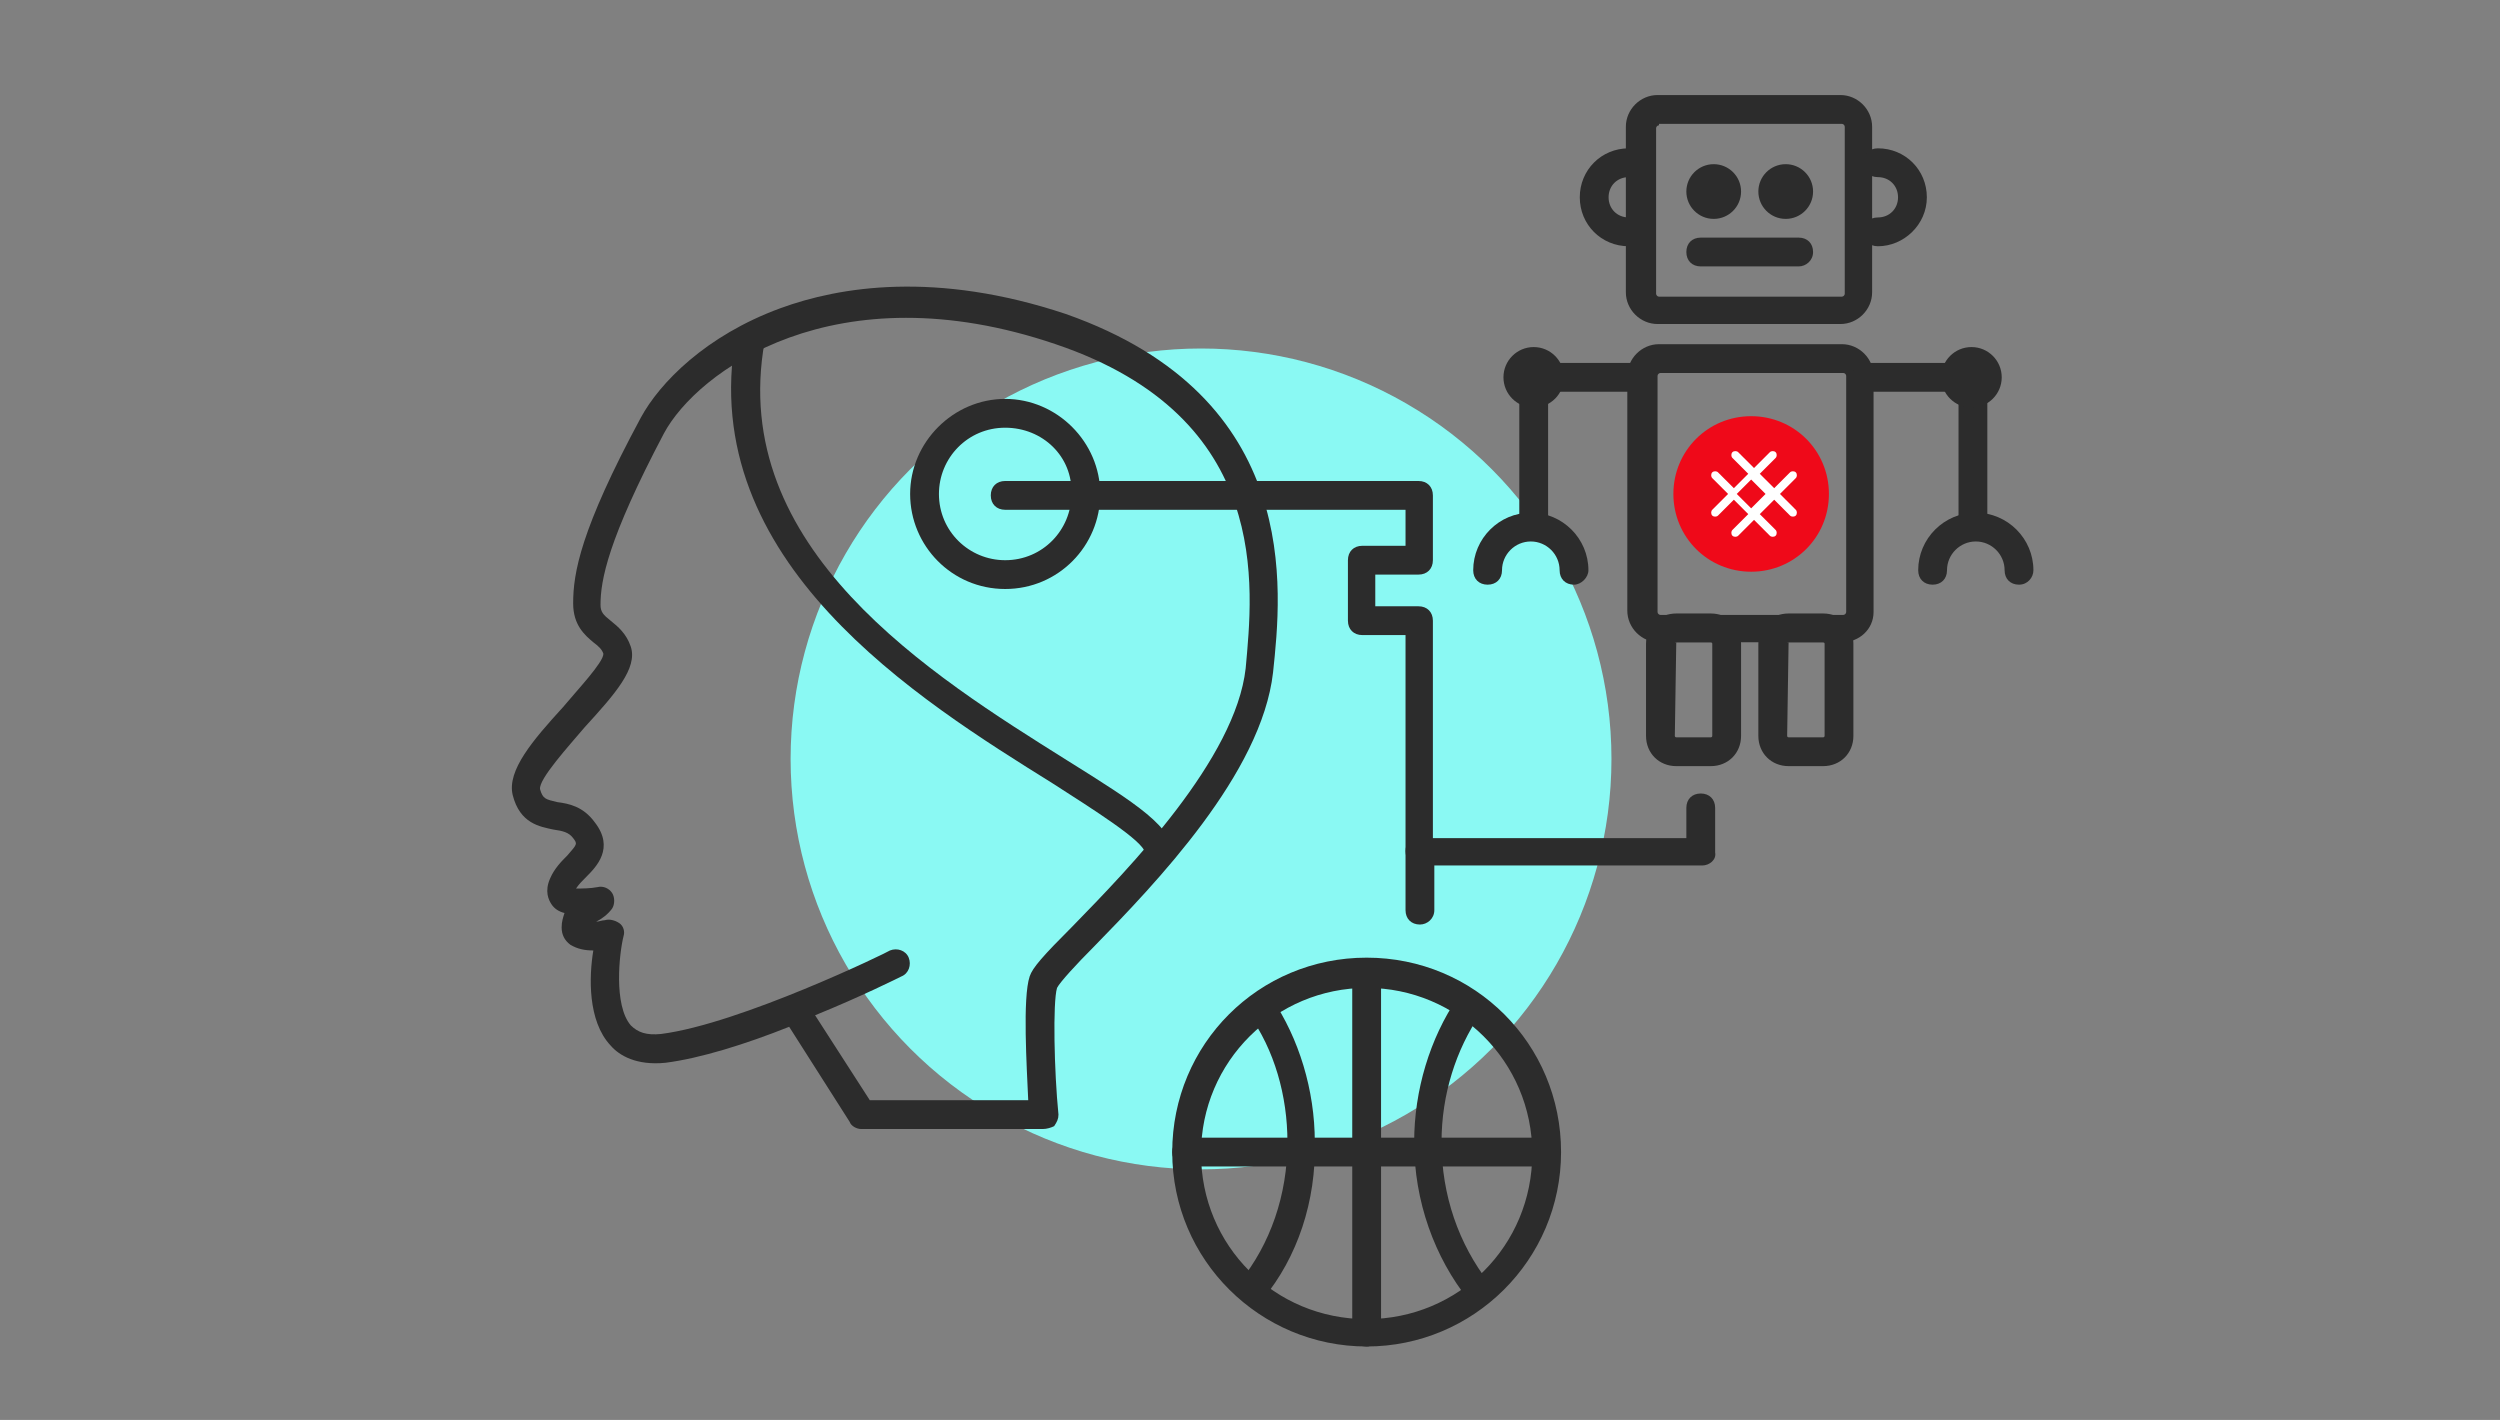 <?xml version="1.0" encoding="UTF-8"?> <!-- Generator: Adobe Illustrator 18.1.1, SVG Export Plug-In . SVG Version: 6.00 Build 0) --> <svg xmlns="http://www.w3.org/2000/svg" xmlns:xlink="http://www.w3.org/1999/xlink" id="Layer_1" x="0px" y="0px" viewBox="0 0 173.6 98.6" xml:space="preserve"><rect x="0" y="0" width="173.6" height="98.6" fill="#808080" stroke="none"/> <g> <circle fill="#8AF9F3" cx="83.4" cy="52.7" r="28.5"></circle> <g> <path fill="#2C2C2C" d="M72.4,78.4H59.8c-0.3,0-0.7-0.2-0.8-0.5l-4.2-6.6c-3,1.2-6.2,2.2-8.6,2.5c-2,0.2-3.2-0.5-3.8-1.2 c-1.6-1.7-1.5-4.8-1.2-6.6c-0.6,0-1.1-0.1-1.6-0.4c-0.4-0.3-0.6-0.7-0.6-1.2c0-0.4,0.1-0.7,0.2-1c-0.4-0.1-0.7-0.3-0.9-0.6 c-0.2-0.3-0.5-0.9-0.1-1.8c0.3-0.7,0.8-1.2,1.2-1.6c0.7-0.8,0.7-0.8,0.4-1.2c-0.3-0.4-0.7-0.5-1.4-0.6c-0.9-0.2-2.3-0.4-2.8-2.4 c-0.4-1.7,1.4-3.8,3.5-6.1c1-1.2,2.8-3.1,2.8-3.7c-0.1-0.3-0.3-0.5-0.7-0.8c-0.6-0.5-1.4-1.2-1.4-2.7c0-2.1,0.5-5.1,4.7-12.9 c1.3-2.4,4.5-5.7,9.7-7.6c4.1-1.5,10.8-2.6,19.8,0.4C90.5,27.6,89,41,88.4,46.7c-0.8,7-8.1,14.6-12.5,19.1 c-1.1,1.1-2.3,2.4-2.5,2.8c-0.3,1-0.2,5.8,0.1,8.8c0,0.3-0.1,0.5-0.3,0.8C73,78.3,72.7,78.4,72.4,78.4z M60.4,76.4h11 c-0.1-2.3-0.4-7.1,0.1-8.6c0.2-0.6,0.9-1.4,3-3.5c3.9-4,11.3-11.6,12-17.9C87,40.8,88.4,29,73.3,23.9c-15.3-5.2-24.9,1.9-27.2,6.2 c-3.9,7.4-4.4,10.2-4.4,11.9c0,0.5,0.2,0.7,0.7,1.1c0.5,0.4,1.1,0.9,1.4,1.8c0.5,1.5-1.1,3.3-3.2,5.6c-1.1,1.3-3.2,3.6-3.1,4.3 c0.2,0.7,0.4,0.7,1.2,0.9c0.8,0.1,1.8,0.3,2.6,1.4c1.4,1.8,0.1,3.1-0.6,3.8c-0.3,0.3-0.5,0.5-0.7,0.8c0.4,0,1,0,1.5-0.1 c0.4-0.1,0.8,0.1,1,0.4s0.2,0.8,0,1.1c-0.3,0.4-0.7,0.7-1.1,0.9c0,0,0,0,0,0c0.2,0,0.4-0.1,0.6-0.1c0.3-0.1,0.7,0,1,0.2 c0.3,0.2,0.4,0.6,0.3,0.9c-0.3,1.2-0.7,4.8,0.5,6.2c0.5,0.5,1.1,0.7,2.1,0.6c5.5-0.7,15.8-5.7,15.9-5.8c0.5-0.2,1.1,0,1.3,0.5 c0.2,0.5,0,1.1-0.5,1.3c-0.2,0.1-2.8,1.4-6,2.7L60.4,76.4z"></path> <path fill="#2C2C2C" d="M80.5,60.3C80.5,60.3,80.5,60.3,80.5,60.3c-0.6,0-1-0.5-1-1.1c-0.1-0.8-3.6-3-6.4-4.8 c-9.3-5.8-24.8-15.4-22-31.1c0.1-0.5,0.6-0.9,1.2-0.8c0.5,0.1,0.9,0.6,0.8,1.2c-2.6,14.4,11.6,23.2,21,29.1c4.8,3,7.5,4.7,7.3,6.6 C81.5,59.9,81,60.3,80.5,60.3z"></path> <path fill="#2C2C2C" d="M69.8,40.9c-3.7,0-6.6-3-6.6-6.6s3-6.6,6.6-6.6s6.6,3,6.6,6.6S73.5,40.9,69.8,40.9z M69.8,29.7 c-2.6,0-4.6,2.1-4.6,4.6c0,2.6,2.1,4.6,4.6,4.6c2.6,0,4.6-2.1,4.6-4.6C74.5,31.7,72.4,29.7,69.8,29.7z"></path> </g> <g> <g> <path fill="#2C2C2C" d="M127.8,22.5h-12.7c-1.2,0-2.2-1-2.2-2.2V8.8c0-1.2,1-2.2,2.2-2.2h12.7c1.2,0,2.2,1,2.2,2.2v11.5 C130,21.5,129,22.5,127.8,22.5z M115.2,8.7c-0.1,0-0.2,0.1-0.2,0.2v11.5c0,0.1,0.1,0.2,0.2,0.2h12.7c0.1,0,0.2-0.1,0.2-0.2V8.8 c0-0.1-0.1-0.2-0.2-0.2H115.2z"></path> <g> <circle fill="#2C2C2C" cx="119" cy="13.3" r="1.9"></circle> <circle fill="#2C2C2C" cx="124" cy="13.3" r="1.9"></circle> </g> <path fill="#2C2C2C" d="M124.9,18.5h-6.8c-0.6,0-1-0.4-1-1s0.4-1,1-1h6.8c0.6,0,1,0.4,1,1S125.4,18.5,124.9,18.5z"></path> <path fill="#2C2C2C" d="M130.4,17.1c-0.6,0-1-0.4-1-1s0.4-1,1-1c0.8,0,1.4-0.6,1.4-1.4s-0.6-1.4-1.4-1.4c-0.6,0-1-0.4-1-1 s0.4-1,1-1c1.9,0,3.4,1.5,3.4,3.4S132.2,17.1,130.4,17.1z"></path> <path fill="#2C2C2C" d="M113.1,17.1c-1.9,0-3.4-1.5-3.4-3.4s1.5-3.4,3.4-3.4c0.6,0,1,0.4,1,1s-0.4,1-1,1c-0.8,0-1.4,0.6-1.4,1.4 s0.6,1.4,1.4,1.4c0.6,0,1,0.4,1,1S113.6,17.1,113.1,17.1z"></path> </g> <g> <path fill="#2C2C2C" d="M127.9,44.6h-12.7c-1.2,0-2.2-1-2.2-2.2V26.1c0-1.2,1-2.2,2.2-2.2h12.7c1.2,0,2.2,1,2.2,2.2v16.4 C130.1,43.7,129.1,44.6,127.9,44.6z M115.3,25.9c-0.1,0-0.2,0.1-0.2,0.2v16.4c0,0.1,0.1,0.2,0.2,0.2h12.7c0.1,0,0.2-0.1,0.2-0.2 V26.1c0-0.1-0.1-0.2-0.2-0.2H115.3z"></path> <g> <path fill="#2C2C2C" d="M137,37c-0.6,0-1-0.4-1-1v-8.8h-6.4c-0.6,0-1-0.4-1-1s0.4-1,1-1h7.4c0.6,0,1,0.4,1,1V36 C138,36.5,137.5,37,137,37z"></path> <circle fill="#2C2C2C" cx="136.9" cy="26.2" r="2.1"></circle> <path fill="#2C2C2C" d="M140.2,40.6c-0.6,0-1-0.4-1-1c0-1.1-0.9-2-2-2s-2,0.9-2,2c0,0.6-0.4,1-1,1s-1-0.4-1-1c0-2.2,1.8-4,4-4 s4,1.8,4,4C141.2,40.1,140.8,40.6,140.2,40.6z"></path> </g> <g> <path fill="#2C2C2C" d="M106.5,37c-0.6,0-1-0.4-1-1v-9.8c0-0.6,0.4-1,1-1h7.4c0.6,0,1,0.4,1,1s-0.4,1-1,1h-6.4V36 C107.5,36.5,107,37,106.5,37z"></path> <circle fill="#2C2C2C" cx="106.5" cy="26.2" r="2.1"></circle> <path fill="#2C2C2C" d="M109.3,40.6c-0.6,0-1-0.4-1-1c0-1.1-0.9-2-2-2s-2,0.9-2,2c0,0.6-0.4,1-1,1s-1-0.4-1-1c0-2.2,1.8-4,4-4 c2.2,0,4,1.8,4,4C110.3,40.1,109.8,40.6,109.3,40.6z"></path> </g> </g> <path fill="#2C2C2C" d="M118.8,53.2h-2.4c-1.2,0-2.1-0.9-2.1-2.1v-6.4c0-1.2,0.9-2.1,2.1-2.1h2.4c1.2,0,2.1,0.9,2.1,2.1v6.4 C120.9,52.3,120,53.2,118.8,53.2z M116.4,44.6C116.3,44.6,116.3,44.7,116.4,44.6l-0.1,6.5c0,0,0,0.1,0.1,0.1h2.4 c0,0,0.1,0,0.1-0.1v-6.4c0,0,0-0.1-0.1-0.1H116.4z"></path> <path fill="#2C2C2C" d="M126.6,53.2h-2.4c-1.2,0-2.1-0.9-2.1-2.1v-6.4c0-1.2,0.9-2.1,2.1-2.1h2.4c1.2,0,2.1,0.9,2.1,2.1v6.4 C128.7,52.3,127.8,53.2,126.6,53.2z M124.2,44.6C124.1,44.6,124.1,44.7,124.2,44.6l-0.1,6.5c0,0,0,0.1,0.1,0.1h2.4 c0,0,0.1,0,0.1-0.1v-6.4c0,0,0-0.1-0.1-0.1H124.2z"></path> <g> <path fill="#EF0919" d="M121.6,28.9c-3,0-5.4,2.4-5.4,5.4c0,3,2.4,5.4,5.4,5.4s5.4-2.4,5.4-5.4C127,31.3,124.6,28.9,121.6,28.9z"></path> <g> <g> <g> <path fill="#FFFFFF" d="M123.6,34.3l1.1-1.1c0.1-0.1,0.1-0.3,0-0.4c-0.1-0.1-0.3-0.1-0.4,0l-1.1,1.1l-1-1l1.1-1.1 c0.1-0.1,0.1-0.3,0-0.4c-0.1-0.1-0.3-0.1-0.4,0l-1.1,1.1l-1.1-1.1c-0.1-0.1-0.3-0.1-0.4,0c-0.1,0.1-0.1,0.3,0,0.4l1.1,1.1 l-1,1l-1.1-1.1c-0.1-0.1-0.3-0.1-0.4,0c-0.1,0.1-0.1,0.3,0,0.4l1.1,1.1l-1.1,1.1c-0.1,0.1-0.1,0.3,0,0.4 c0.1,0.1,0.3,0.1,0.4,0l1.1-1.1l1,1l-1.1,1.1c-0.1,0.1-0.1,0.3,0,0.4c0.1,0.1,0.3,0.1,0.4,0l1.1-1.1l1.1,1.1 c0.1,0.1,0.3,0.1,0.4,0c0.1-0.1,0.1-0.3,0-0.4l-1.1-1.1l1-1l1.1,1.1c0.1,0.1,0.3,0.1,0.4,0c0.1-0.1,0.1-0.3,0-0.4L123.6,34.3z M121.6,35.3l-1-1l1-1l1,1L121.6,35.3z"></path> </g> </g> </g> </g> </g> <g> <path fill="#2C2C2C" d="M94.9,93.5c-7.4,0-13.5-6-13.5-13.5s6-13.5,13.5-13.5s13.5,6,13.5,13.5S102.3,93.5,94.9,93.5z M94.9,68.6 c-6.3,0-11.5,5.1-11.5,11.5s5.1,11.5,11.5,11.5s11.5-5.1,11.5-11.5S101.2,68.6,94.9,68.6z"></path> <path fill="#2C2C2C" d="M94.9,93.5c-0.6,0-1-0.4-1-1V67.6c0-0.6,0.4-1,1-1s1,0.4,1,1v24.9C95.9,93,95.4,93.5,94.9,93.5z"></path> <path fill="#2C2C2C" d="M107.3,81H82.4c-0.6,0-1-0.4-1-1s0.4-1,1-1h24.9c0.6,0,1,0.4,1,1S107.9,81,107.3,81z"></path> <path fill="#2C2C2C" d="M87.7,90.2L86.1,89c2.1-2.6,3.3-6,3.3-9.7c0-3.2-0.9-6.4-2.7-8.9l1.6-1.1c1.9,2.8,3,6.4,3,10 C91.4,83.4,90.1,87.3,87.7,90.2z"></path> <path fill="#2C2C2C" d="M102,90.3c-2.4-3-3.8-6.9-3.8-11c0-3.6,1.1-7.2,3-10l1.6,1.1c-1.7,2.5-2.7,5.6-2.7,8.9 c0,3.7,1.2,7.1,3.3,9.8L102,90.3z"></path> </g> <path fill="#2C2C2C" d="M118.2,60.1H98.6c-0.6,0-1-0.4-1-1V44.1h-3c-0.6,0-1-0.4-1-1v-4.2c0-0.6,0.4-1,1-1h3v-2.5H69.8 c-0.6,0-1-0.4-1-1s0.4-1,1-1h28.7c0.6,0,1,0.4,1,1v4.5c0,0.6-0.4,1-1,1h-3v2.2h3c0.6,0,1,0.4,1,1v15.1h17.6v-2.1c0-0.6,0.4-1,1-1 s1,0.4,1,1v3.1C119.2,59.7,118.7,60.1,118.2,60.1z"></path> <path fill="#2C2C2C" d="M98.6,64.2c-0.6,0-1-0.4-1-1v-4.1c0-0.6,0.4-1,1-1s1,0.4,1,1v4.1C99.6,63.8,99.1,64.2,98.6,64.2z"></path> </g> </svg> 